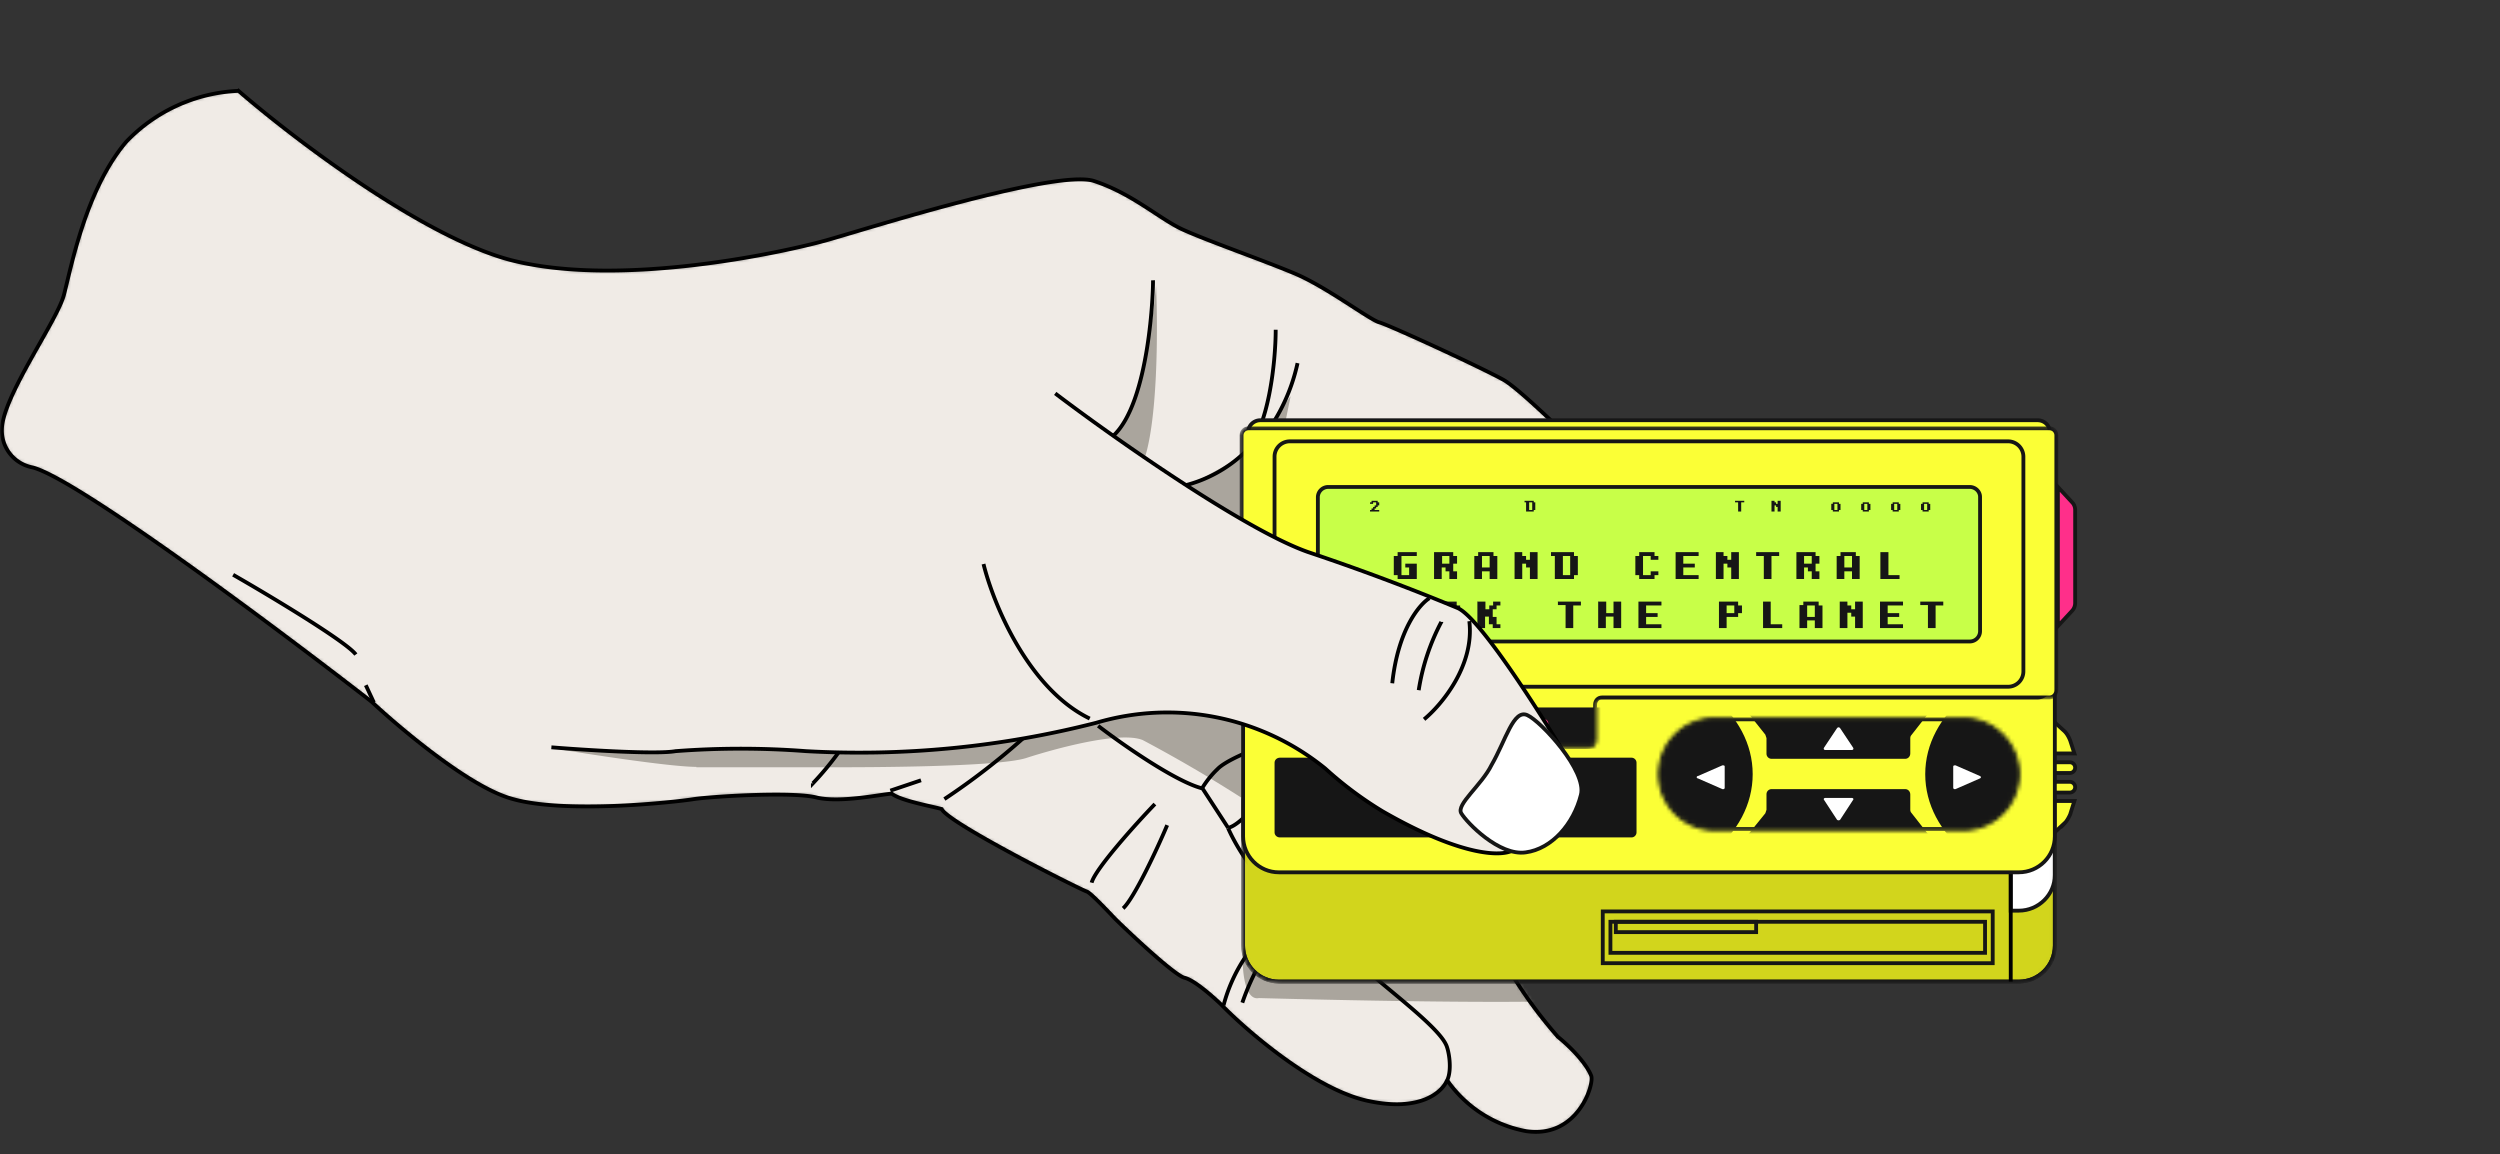 <svg viewBox="0 0 652 301" fill="none" xmlns="http://www.w3.org/2000/svg" xmlns:xlink="http://www.w3.org/1999/xlink"><rect x="0" y="0" width="652" height="301" fill="#333333" stroke="none"/><defs><path d="M.5 111.9a9.8 9.8 0 0 0 8 10c11.6 3 63.8 42 88.4 61.1 7.5 7 25.3 22 36.2 25.2 13.6 4.2 43 1 47.9.2 4.8-.7 25.8-2 32-.4 6.3 1.5 17.6-1 19.6-1 2.2 1.8 10.5 3.3 13 4 1.7 3.7 36.6 21.2 37.8 21.5 1 .3 5.4 5 7.5 7.2 5 4.9 15.6 14.7 18 15.3 2.6.6 7.5 5 9.6 7 7 7.2 24.6 22.2 38.2 25.1 13.7 3 19.5-2.3 20.7-5.4A32.2 32.2 0 0 0 398 295c13.5 2 17.8-12.2 17-14.4-.8-2.2-3.8-6.2-8.7-10.2a117 117 0 0 1-15.6-22.6L376.6 225l53-90.4C419.2 124 397.5 102 392 99c-7-3.8-29.7-14.2-32.2-14.9-2.5-.6-14.2-9.6-22.7-13-8.4-3.5-23-8.6-29-11.4-6-2.9-13-9.3-22.8-12.5-9.9-3.2-59.9 12.7-69.9 15.5-10 2.8-53 12.5-81.9 5.2-23-5.9-57.1-31.9-71.3-44.2A43 43 0 0 0 32.9 37C22.3 49.5 18.5 70 16.7 76.8 15 83.6.7 103.3.5 111.9Z" fill="#F0EBE6" id="b"/><path fill-rule="evenodd" clip-rule="evenodd" d="M536.3 113.5c0-1-.8-1.8-1.8-1.8H325.6c-1 0-1.8.8-1.8 1.8V180c0 1 .8 2 1.8 2h12.7c1 0 2 .8 2 1.8v9.1c0 1 .8 1.9 1.8 1.9h72a2 2 0 0 0 1.9-1.9v-9.1c0-1 .8-1.9 1.8-1.9h116.7c1 0 1.8-.8 1.8-1.9v-66.5Z" fill="#FBFF36" id="e"/><path d="M325.6 111.7v.5h208.9v-1H325.6v.5Zm-1.8 68.3h.5v-66.5h-1V180h.5Zm14.5 2v-.6h-12.7v1h12.7v-.5Zm2 1.8h-.6v9.1h1v-9.1h-.5Zm1.8 11v.5h72v-1h-72v.5Zm73.9-1.9h.5v-9.1h-1v9.1h.5Zm118.5-11v-.5H417.8v1h116.7v-.5Zm1.8-68.4h-.5V180h1v-66.5h-.5Zm-1.8 68.4v.5c1.3 0 2.3-1 2.3-2.4h-1c0 .8-.6 1.4-1.3 1.4v.5ZM416 183.8h.5c0-.8.6-1.4 1.3-1.4v-1c-1.3 0-2.3 1-2.3 2.4h.5Zm-1.9 11v.5c1.3 0 2.4-1 2.4-2.4h-1c0 .8-.6 1.4-1.4 1.4v.5Zm-73.9-1.9h-.5c0 1.3 1 2.4 2.4 2.4v-1c-.8 0-1.4-.6-1.4-1.4h-.5Zm-1.9-11v.5c.8 0 1.4.6 1.4 1.4h1c0-1.3-1-2.4-2.4-2.4v.5Zm-14.5-1.9h-.5c0 1.4 1 2.4 2.3 2.4v-1c-.7 0-1.3-.6-1.3-1.4h-.5Zm210.7-68.3v.5c.7 0 1.3.6 1.3 1.3h1c0-1.3-1-2.3-2.3-2.3v.5Zm-208.9 0v-.5c-1.3 0-2.3 1-2.3 2.3h1c0-.7.6-1.3 1.3-1.3v-.5Z" fill="#161616" id="f"/></defs><mask id="a" style="mask-type:alpha" maskUnits="userSpaceOnUse" x="0" y="0" width="652" height="301"><path d="M652 0H0v301h652V0Z" fill="#D9D9D9"/></mask><g mask="url(#a)"><mask id="c" style="mask-type:alpha" maskUnits="userSpaceOnUse" x="0" y="23" width="430" height="273"><use xlink:href="#b"/></mask><g mask="url(#c)"><use xlink:href="#b"/><path d="M181.6 200c-6.6 0-27.5-3.2-37.1-4.8l34.3-15c34-1.5 103.8-5 110-5.9 6.4-1 40 5.2 56.1 8.3.1 9.5.3 28.4 0 28.4h-16.6a364 364 0 0 0-30.3-18c-6-2.4-23 2.3-30.4 4.7-7.5 2.4-43 2.4-49 2.4h-37ZM298 121c4-10 4-35.2 3.5-46.5-2.8 30.3-9.6 39.7-12.6 40.7 1.3 6.1 5 16 9 5.9Zm26.4-2.7c-3.2 2.5-12.6 7.4-17 9.5l21 15.8 8.2-40.3c-2.8 4-9 12.5-12.2 15Zm3.9 142c-4 .8-4.6-9-4-13l82.1 4.3v9.5c-24 .7-78-.8-78-.8Z" fill="#AAA59D"/></g><path d="M.5 111.9a9.8 9.8 0 0 0 8 10c11.6 3 63.8 42 88.4 61.1 7.5 7 25.3 22 36.2 25.2 13.6 4.2 43 1 47.9.2 4.8-.7 25.8-2 32-.4 6.3 1.5 17.6-1 19.6-1 2.2 1.8 10.5 3.3 13 4 1.7 3.7 36.6 21.2 37.8 21.5 1 .3 5.4 5 7.5 7.2 5 4.9 15.6 14.7 18 15.3 2.6.6 7.5 5 9.6 7 7 7.2 24.6 22.2 38.2 25.1 13.7 3 19.5-2.3 20.7-5.4A32.2 32.2 0 0 0 398 295c13.5 2 17.8-12.2 17-14.4-.8-2.2-3.8-6.2-8.7-10.2a117 117 0 0 1-15.6-22.6L376.6 225l53-90.4C419.2 124 397.5 102 392 99c-7-3.8-29.7-14.2-32.2-14.9-2.5-.6-14.2-9.6-22.7-13-8.4-3.5-23-8.6-29-11.4-6-2.9-13-9.3-22.8-12.5-9.9-3.2-59.9 12.7-69.9 15.5-10 2.8-53 12.5-81.9 5.2-23-5.9-57.1-31.9-71.3-44.2A43 43 0 0 0 32.9 37C22.3 49.5 18.5 70 16.7 76.8 15 83.6.7 103.3.5 111.9Z" stroke="#000"/><path d="M331 247.3a62.2 62.2 0 0 0-7 14.2m8.5-20.5a41.5 41.5 0 0 0-13.4 21.2m-14.7-47c-2.6 6.2-8.7 19.2-11.5 21.7m8.3-27.2c-5.2 5.4-15.6 17-16.5 20.5m44.2-35.4c-2.9 1-9.3 3.6-11.4 5.8a24.4 24.4 0 0 0-4 5m0 0c-7-1.8-21-11.6-27.1-16.3m27.2 16.3 6.7 10.3m0 0c3.3-.7 9.1-8 11.6-11.7M320.3 216c1.5 3.5 6 11.5 11.3 15.6 5.4 4 19 16.1 25.1 21.7m0 0a41.6 41.6 0 0 1 10.2-14m-10.2 14c6.7 5.9 18.3 14.6 20.4 19.1.7 1.3 1.7 6.5.3 9.4M267 192.4a181.5 181.5 0 0 1-20.7 16m-6.1-4.9-8 2.7m-20.2-1.9a80 80 0 0 0 6.8-8.2m-158-46.2c9.6 5.5 29.6 17.5 32 20.8m2.6 8 2.1 4.5M300.7 73.1c.1 2-.8 31.8-10.4 40.6M332.7 86c0 8.2-1.8 26-8.1 32m0 0a35 35 0 0 1-15.6 8.6m15.6-8.7c1.1-.3 2.2-1 3.2-1.8m-3.2 1.8c6.2 4.3 19.4 13.9 22 18.3 2.6 4.3 20.8 16.6 29.6 22.1M327.8 116a48.4 48.4 0 0 0 10.6-21.3M327.8 116c5 4.4 20.7 14.1 42.6 18.1a192.8 192.8 0 0 0 37.1 26.8" stroke="#000"/><path d="M540.4 131c.5.5.8 1.2.8 2v24.3a3 3 0 0 1-.8 2l-3.7 4V127l3.7 4Z" fill="#FF2F8A" stroke="#161616"/><path d="M539.8 198.8h-3.3a1.4 1.4 0 1 0 0 2.8h3.3a1.4 1.4 0 1 0 0-2.8Zm-1.6-8.3c.8.7 1.3 1.6 1.7 2.6l1.1 3.4h-5.9v-8.8l3.1 2.8Zm1.6 16.2h-3.3a1.4 1.4 0 1 1 0-2.8h3.3a1.4 1.4 0 1 1 0 2.8Zm-1.6 8.3c.8-.8 1.3-1.7 1.7-2.6l1.1-3.5h-5.9v8.9l3.1-2.9Z" fill="#FBFF36" stroke="#161616"/><mask id="d" style="mask-type:alpha" maskUnits="userSpaceOnUse" x="323" y="208" width="214" height="49"><path d="M324.2 246.6c0 5.2 4.2 9.4 9.3 9.4h193c5.2 0 9.4-4.2 9.4-9.4v-38H324.2v38Z" fill="#FBFF36" stroke="#161616"/></mask><g mask="url(#d)" stroke="#161616"><path d="M324.2 246.6c0 5.2 4.2 9.4 9.3 9.4h193c5.2 0 9.4-4.2 9.4-9.4v-38H324.2v38Z" fill="#D2D51C"/><path d="M524.4 237.5h2.1c5.2 0 9.4-4.2 9.4-9.3v-38h-11.5v47.3Z" fill="#fff"/><path d="M324.2 246.6c0 5.2 4.2 9.4 9.3 9.4h193c5.2 0 9.4-4.2 9.4-9.4v-38H324.2v38Z"/></g><path d="M418 251.2h101.7v-13.5H418v13.5Z" stroke="#161616"/><path d="M420 248.5h97.7v-8.1H420v8.1Z" stroke="#161616"/><path d="M421.4 243.1H458v-2.7h-36.6v2.7Z" stroke="#161616"/><path d="M524.4 227.5V256" stroke="#000"/><path d="M324.2 218.1c0 5.2 4.2 9.4 9.3 9.4h193c5.2 0 9.4-4.2 9.4-9.4v-38H324.2v38Z" fill="#FBFF36" stroke="#161616"/><path d="M531.4 109.6H328.7a3.2 3.2 0 0 0-3.2 3.2v66c0 1.7 1.4 3.1 3.2 3.1h202.7c1.8 0 3.2-1.4 3.2-3.2v-66c0-1.7-1.4-3.1-3.2-3.1Z" fill="#FBFF36" stroke="#161616"/><mask id="g" style="mask-type:alpha" maskUnits="userSpaceOnUse" x="323" y="111" width="214" height="85"><use fill-rule="evenodd" clip-rule="evenodd" xlink:href="#e"/><use xlink:href="#f"/></mask><g mask="url(#g)"><use fill-rule="evenodd" clip-rule="evenodd" xlink:href="#e"/><use xlink:href="#f"/><path d="M420.6 194.8h-35.7c-1 0-1.8-.9-1.8-1.9v-6c0-1 .8-1.9 1.8-1.9h35.7c1 0 1.9.9 1.9 2v6c0 1-.9 1.8-1.9 1.8Z" fill="#161616" stroke="#161616"/><path d="M402.6 190h-10a1.2 1.2 0 0 1 0-2.5h10a1.2 1.2 0 0 1 0 2.4Z" fill="#FF2F8A"/><path d="M336 194.8h35.7c1 0 1.8-.9 1.8-1.9v-6c0-1-.8-1.9-1.8-1.9H336c-1 0-1.9.9-1.9 2v6c0 1 .9 1.8 2 1.8Z" fill="#161616" stroke="#161616"/><path d="M354 190h10a1.2 1.2 0 0 0 0-2.5h-10a1.2 1.2 0 0 0 0 2.4Z" fill="#19A700"/></g><path d="M523.7 115.1H336.4a4 4 0 0 0-4 4v56a4 4 0 0 0 4 4h187.3a4 4 0 0 0 4-4v-56a4 4 0 0 0-4-4Z" fill="#FBFF36" stroke="#161616"/><path d="M513.7 127H346.3a2.7 2.7 0 0 0-2.6 2.6v35c0 1.5 1.2 2.7 2.6 2.7h167.4c1.5 0 2.7-1.2 2.7-2.7v-35c0-1.4-1.2-2.6-2.7-2.6Z" fill="#C8FF48" stroke="#161616"/><path d="M364.6 144h4.9v1h-4v5h2v-2h-1v-1h3v4h-5v-1h-1v-5h1v-1Zm9.5 0h4.9v1h1v2h-1v2h1v2h-2v-2h-1v-1h-1v3h-2v-7Zm2 1v2h1.9v-2h-2Zm9.4-1h4v1h1v6h-2v-2h-2v2h-2v-6h1v-1Zm1 1v3h2v-3h-2Zm8.5-1h2v1h1v1h1v-2h2v7h-2v-3h-1v-1h-1v4h-2v-7Zm9.6 0h5.9v1h1v5h-1v1h-5v-6h-1v-1Zm3 1v5h1.9v-5h-2Zm20-1h3.9v1h1v1h-2v-1h-2v5h2v-1h2v1h-1v1h-4v-1h-1v-5h1v-1Zm9.4 0h6v1h-4v2h3v1h-3v2h4v1h-6v-7Zm10.5 0h2v1h1v1h1v-2h2v7h-2v-3h-1v-1h-1v4h-2v-7Zm10.5 0h6v1h-2v6h-2v-6h-2v-1Zm10.5 0h5v1h1v2h-1v2h1v2h-2v-2h-1v-1h-1v3h-2v-7Zm2 1v2h2v-2h-2Zm9.5-1h4v1h1v6h-2v-2h-2v2h-2v-6h1v-1Zm1 1v3h2v-3h-2Zm9.5-1h2v6h2.9v1h-5v-7Zm-132.8-13.4h1.6v.4h.4v.8h-.4v.4h-.4v.4h-.4v.4h1.2v.4h-2.4v-.4h.4v-.4h.4v-.4h.4v-.4h.4v-.8h-.8v.4h-.8v-.4h.4v-.4Zm39.9 0h2.4v.4h.4v2h-.4v.4h-2V131h-.4v-.4Zm1.2.4v2h.8v-2h-.8Zm53.7-.4h2.4v.4h-.8v2.4h-.8V131h-.8v-.4Zm9.5 0h.8v.4h.4v.4h.4v-.8h.8v2.8h-.8v-1.2h-.4v-.4h-.4v1.6h-.8v-2.8Zm16 .4h1.6v.4h.4v1.6h-.4v.4H478v-.4h-.4v-1.6h.4v-.4Zm.4.4v1.6h.8v-1.6h-.8Zm7.4-.4h1.6v.4h.4v1.6h-.4v.4h-1.6v-.4h-.4v-1.6h.4v-.4Zm.4.4v1.6h.8v-1.6h-.8Zm7.4-.4h1.6v.4h.4v1.6h-.4v.4h-1.6v-.4h-.4v-1.6h.4v-.4Zm.4.4v1.6h.8v-1.6h-.8Zm7.4-.4h1.6v.4h.4v1.6h-.4v.4h-1.6v-.4h-.4v-1.6h.4v-.4Zm.4.4v1.6h.8v-1.6h-.8Zm-147.9 25.5h2v3h2v-3h2v6.9h-2v-3h-2v3h-2v-7Zm11.5 0h4v1h1v5.9h-2v-2h-2v2h-2v-6h1v-1Zm1 1v3h2v-3h-2Zm9.5-1h4v1h.9v1h-2v-1h-2v4.9h2v-1h2v1h-1v1h-4v-1h-1v-5h1v-1Zm9.5 0h2v2h1v-1h1v-1h1.9v1h-1v1h-1v2h1v1.9h1v1h-2v-1h-1v-2h-1v3h-2v-7Zm21 0h5.9v1h-2v5.9h-2v-6h-2v-1Zm10.5 0h2v3h1.9v-3h2v6.9h-2v-3h-2v3h-2v-7Zm10.4 0h6v1h-4v2h3v1h-3v1.9h4v1h-6v-7Zm21 0h5v1h1v2h-1v1h-3v2.9h-2v-7Zm2 1v2h2v-2h-2Zm9.5-1h2v5.9h3v1h-5v-7Zm10.5 0h4v1h1v5.9h-2v-2h-2v2h-2v-6h1v-1Zm1 1v3h2v-3h-2Zm8.5-1h2v1h1v1h1v-2h2v6.9h-2v-3h-1v-1h-1v4h-2v-7Zm10.5 0h6v1h-4v2h3v1h-3v1.9h4v1h-6v-7Zm10.5 0h6v1h-2v5.9h-2v-6h-2v-1Zm-75.3 40.7h-91.7c-.8 0-1.4.6-1.4 1.3v18.2c0 .7.6 1.3 1.4 1.3h91.7c.7 0 1.3-.6 1.3-1.3v-18.2c0-.7-.6-1.3-1.3-1.3Z" fill="#161616"/><mask id="h" style="mask-type:alpha" maskUnits="userSpaceOnUse" x="432" y="187" width="95" height="30"><path d="M512 187.6h-64.8a14.3 14.3 0 0 0 0 28.6H512a14.3 14.3 0 1 0 0-28.6Z" fill="#D9D9D9" stroke="#161616"/></mask><g mask="url(#h)"><path d="M421.4 230.6c19.7 0 35.7-12.8 35.7-28.7 0-15.8-16-28.7-35.7-28.7-19.7 0-35.7 12.9-35.7 28.7 0 15.9 16 28.7 35.7 28.7Z" fill="#161616"/><path d="M449.8 205.5c0 .2-.3.4-.6.3l-6.4-2.8a.3.3 0 0 1 0-.6l6.4-2.8c.3 0 .6 0 .6.3v5.6Z" fill="#fff"/><path d="M537.8 230.6c-19.7 0-35.7-12.8-35.7-28.7 0-15.8 16-28.7 35.7-28.7 19.8 0 35.7 12.9 35.7 28.7 0 15.9-16 28.7-35.7 28.7Z" fill="#161616"/><path d="M509.4 205.5c0 .2.3.4.6.3l6.4-2.8c.3-.1.3-.5 0-.6l-6.4-2.8c-.3 0-.6 0-.6.3v5.6Z" fill="#fff"/><path d="m503.2 185.7-4.7 6c-.2.2-.3.5-.3.8v4c0 .8-.6 1.4-1.3 1.4H462c-.7 0-1.3-.6-1.3-1.3v-4.1l-.3-.9-4.7-5.9h47.5Z" fill="#161616"/><path d="M476 195.6c-.3 0-.5-.3-.3-.6l3.4-5.1c.2-.3.6-.3.8 0l3.4 5.1c.2.3 0 .6-.3.6h-7Z" fill="#fff"/><path d="M479.6 218h23.6l-4.7-6c-.2-.2-.3-.5-.3-.8v-4c0-.8-.6-1.4-1.3-1.4H462c-.7 0-1.3.6-1.3 1.3v4.1l-.3.9-4.7 5.8h23.8Z" fill="#161616"/><path d="M476 208.1c-.3 0-.5.3-.3.5l3.4 5.2c.2.2.6.2.8 0l3.4-5.2c.2-.2 0-.5-.3-.5h-7Z" fill="#fff"/><path d="M512 187.6h-64.8a14.3 14.3 0 0 0 0 28.6H512a14.3 14.3 0 1 0 0-28.6Z" stroke="#161616"/></g><path d="M341.2 144c-16.6-5.8-51-30-66-41.4L143.8 195a246 246 0 0 0 32.4.9c6.3-1 23.5-.7 34 0a249 249 0 0 0 75.7-7.4c33-8.9 55.9 8.3 59.6 11.9 3.8 3.6 8.3 6.7 15.1 11.1 21.4 12.4 31.7 11.9 34.1 10l14-23.7c-7-12-22.8-36.7-28.6-39.2a596 596 0 0 0-38.9-14.6Z" fill="#F0EBE6"/><path d="M275.2 102.6c15 11.4 49.4 35.6 66 41.4a596 596 0 0 1 39 14.6c5.7 2.5 21.4 27.2 28.6 39.2l-14 23.8c-2.5 1.8-12.8 2.3-34.2-10a95.8 95.8 0 0 1-15-11.2 65.3 65.3 0 0 0-59.7-11.9 249 249 0 0 1-75.7 7.4 225 225 0 0 0-34 0c-5 .9-23.7-.3-32.4-1" stroke="#000"/><path d="M372.8 156c-2.6 1.6-8.2 8.2-9.7 22.2m12.8-16A56.8 56.8 0 0 0 370 180m1.4 7.6c4.5-3.7 13.2-14 11.8-25.6m-126.7-14.9c2.5 10.2 11.6 32.5 27.7 40.3" stroke="#000"/><path d="M398.3 186.5c-3.6-1.6-5.6 6.6-9.3 13-2.6 5.3-9.3 10.3-7.9 12.6 1.4 2.4 9.9 11.2 16.8 10.2 6.8-.9 12.5-7.4 14.4-15 1.6-6.2-10.4-19.2-14-20.8Z" fill="#fff" stroke="#161616"/></g></svg>
